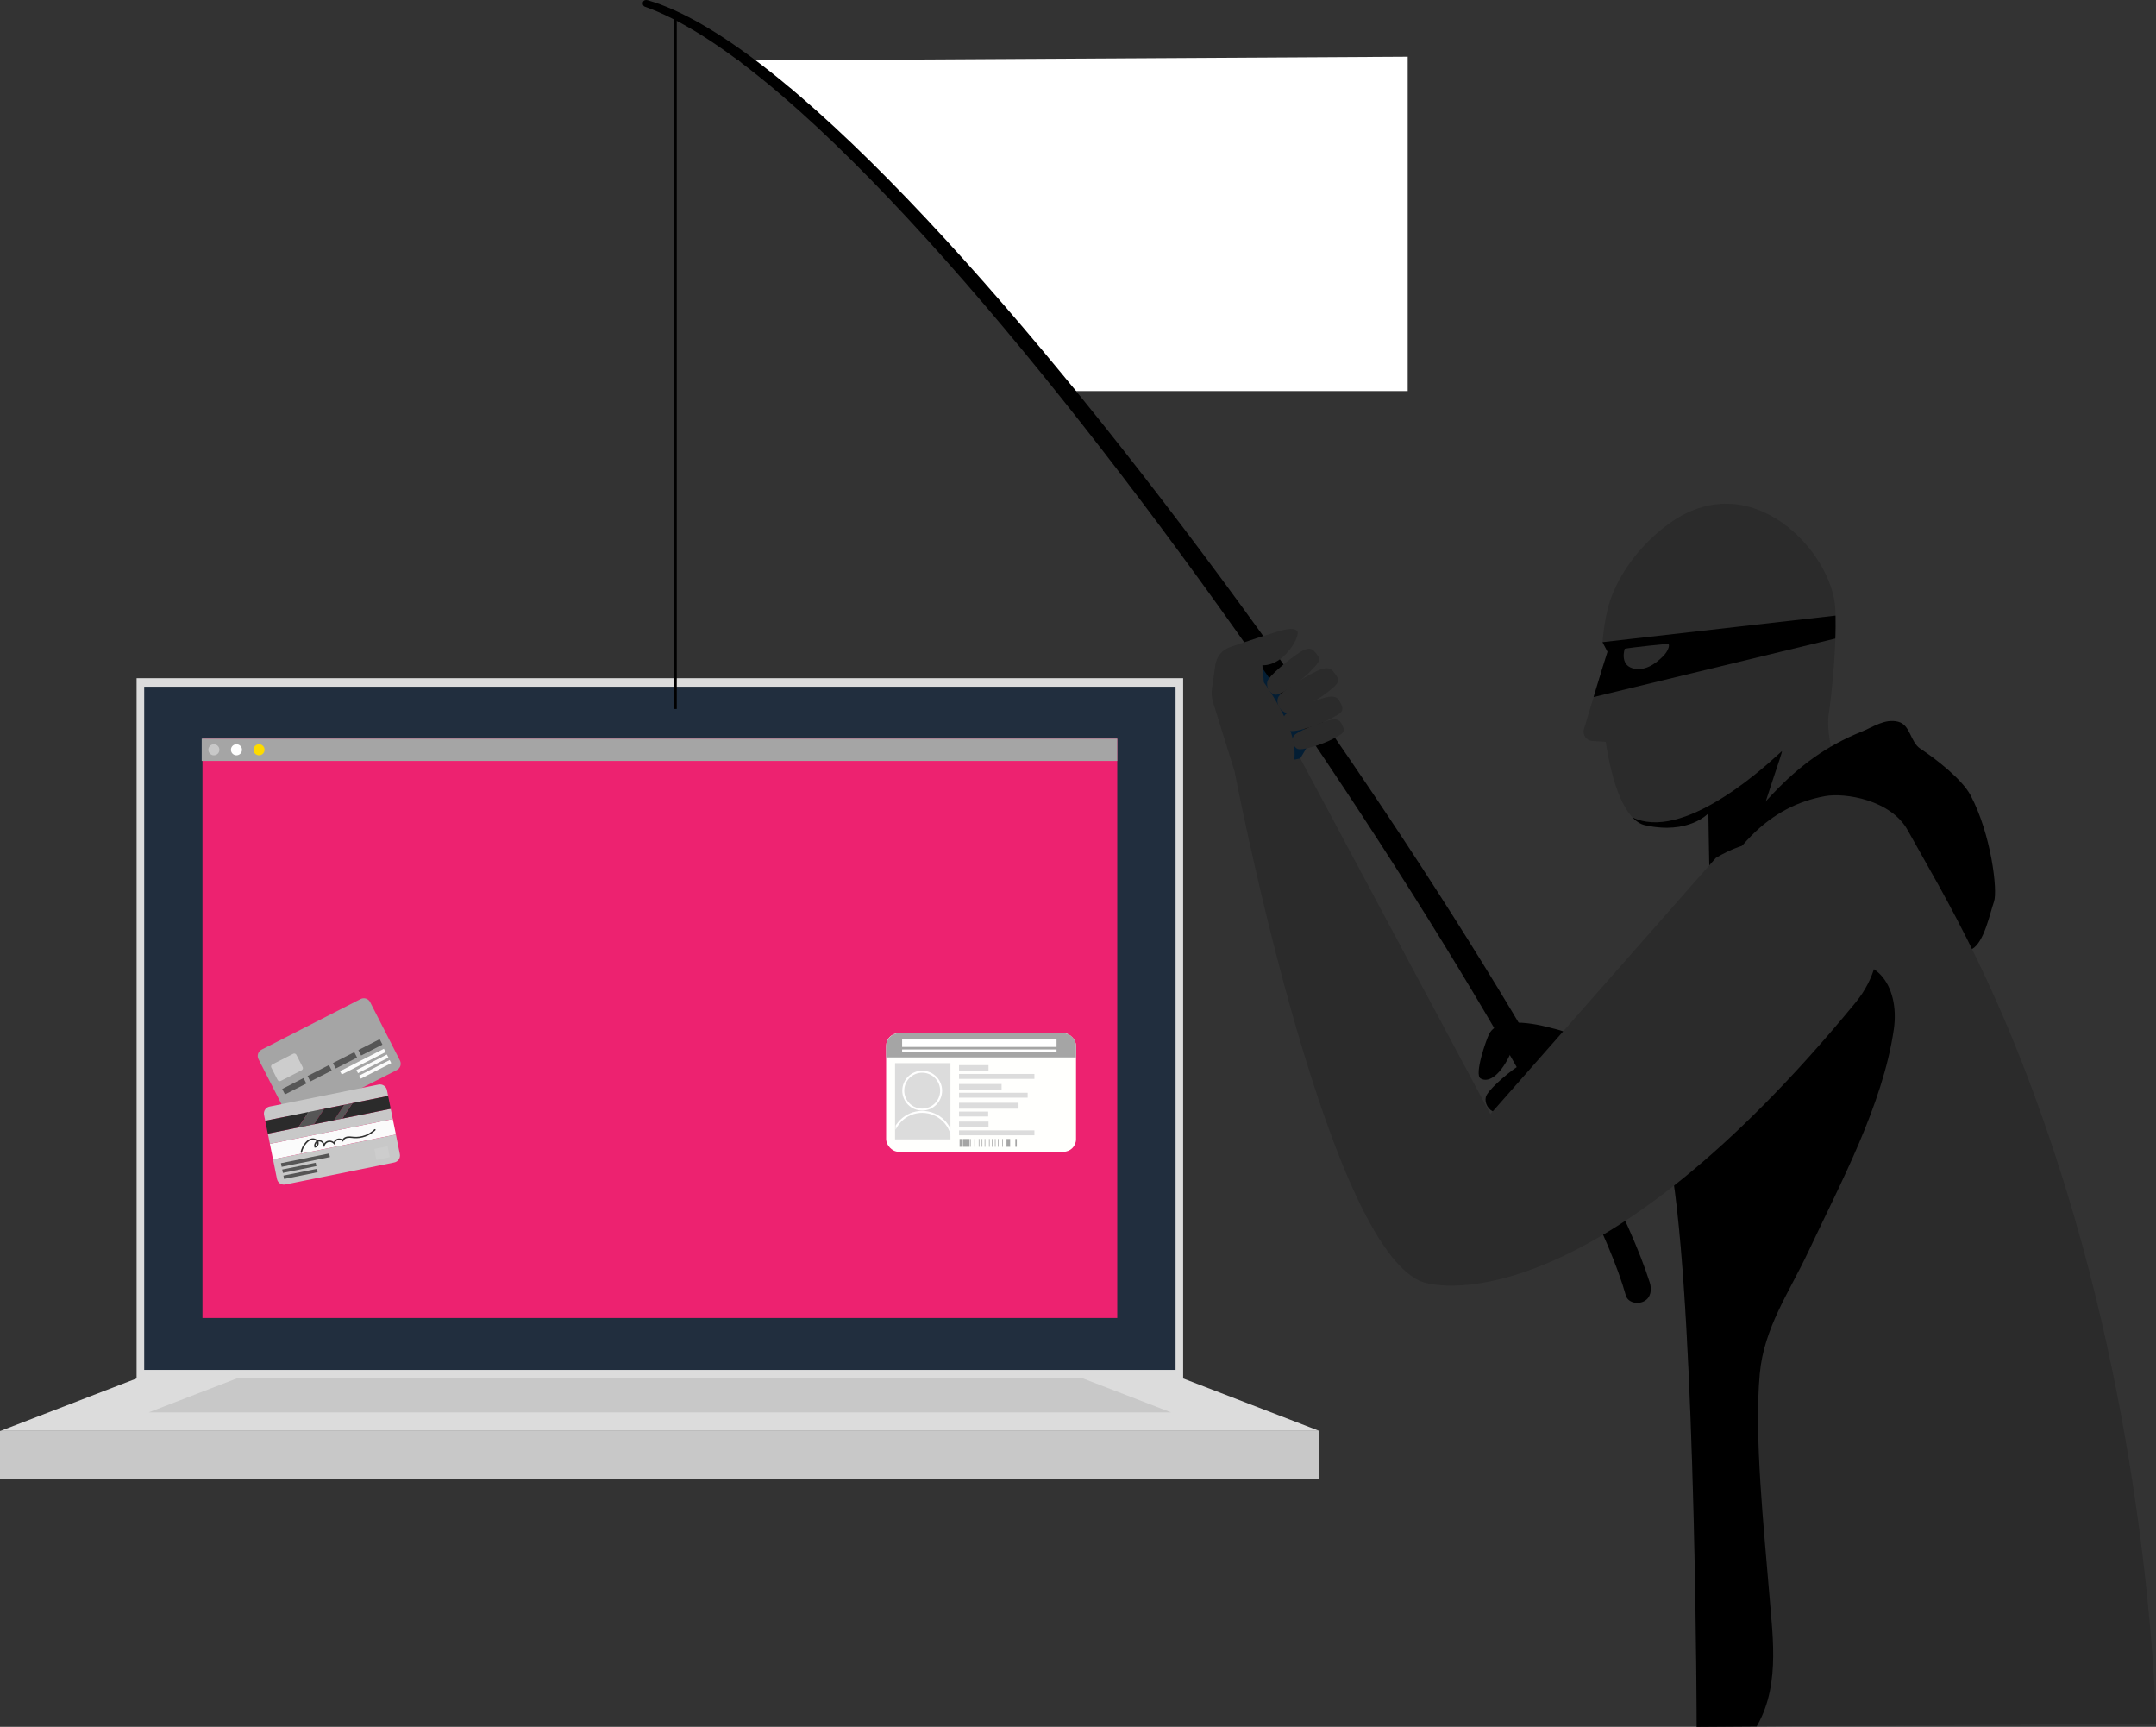 <?xml version="1.0" encoding="UTF-8"?><svg id="Layer_2" xmlns="http://www.w3.org/2000/svg" xmlns:xlink="http://www.w3.org/1999/xlink" viewBox="0 0 1093.39 875.5"><rect x="0" y="0" width="1093.39" height="875.5" fill="#333333" stroke="none"/><defs><style>.cls-1{fill:#cdcdcd;}.cls-1,.cls-2,.cls-3,.cls-4,.cls-5,.cls-6,.cls-7,.cls-8,.cls-9,.cls-10,.cls-11,.cls-12,.cls-13,.cls-14,.cls-15,.cls-16,.cls-17,.cls-18,.cls-19,.cls-20{stroke-width:0px;}.cls-2{fill:#dcdcdc;}.cls-3{fill:#041e34;}.cls-3,.cls-5,.cls-6,.cls-9{fill-rule:evenodd;}.cls-4{fill:#c8c8c8;}.cls-5{fill:gray;}.cls-21{stroke:#fff;stroke-miterlimit:10;}.cls-21,.cls-8,.cls-10{fill:none;}.cls-22{clip-path:url(#clippath-2);}.cls-9,.cls-11{fill:#2b2b2b;}.cls-23{clip-path:url(#clippath-1);}.cls-10{clip-rule:evenodd;}.cls-12{fill:#fff;}.cls-24{clip-path:url(#clippath);}.cls-13{fill:#ed2270;}.cls-14{fill:#a5a5a5;}.cls-15{fill:#565656;}.cls-16{fill:#fbfbfb;}.cls-17{fill:#212e3e;}.cls-18{fill:#fddb00;}.cls-19{fill:#fffffd;}.cls-20{fill:#303030;}</style><clipPath id="clippath"><rect class="cls-8" x="454.2" y="539.03" width="28.09" height="38.64"/></clipPath><clipPath id="clippath-1"><path class="cls-10" d="m812.68,325.56c.83-9.19,2.36-17.25,4.58-23.04,5.58-14.56,16.18-27.36,28.32-36.42,42.35-31.65,84.17,14.12,85.2,43.02.9,25.14-3.59,54.73-3.59,54.73,0,0-1.85,22.6,14.57,40.75,4.12,4.55-74.52,57.27-74.53,56.54-.04-3.08-.85-48.81-.85-48.81,0,0-9.86,10.95-32.02,6.08-10.06-2.21-16.74-20.42-20.04-42.31,0,0-3.52-.23-6.86-.44-1.42-.09-2.72-.83-3.54-2-.81-1.17-1.04-2.65-.63-4.01,3.35-11.21,10.65-35.53,11.94-39.19l-2.55-4.89Z"/></clipPath><clipPath id="clippath-2"><path class="cls-10" d="m855.6,479.74c19.66-52.32,43.41-71.25,69.98-76.11,10.09-1.84,33.39,1.9,41.89,17.31,17.44,31.63,49.56,82.08,80.48,182.59,43.39,141.02,45.44,270.36,45.44,270.36l-232.94,1.61s-.34-200.24-12.02-278.35c-8.64-57.75,6.81-116.43,7.18-117.41Z"/></clipPath></defs><g id="grafismos"><polygon class="cls-12" points="374.43 30.69 401.26 44.99 444.92 90.68 503.21 151.44 545.7 198.27 713.9 198.27 713.9 28.75 374.43 30.69"/><rect class="cls-2" x="69.27" y="343.84" width="530.75" height="355.03"/><rect class="cls-17" x="73.13" y="348.17" width="523.04" height="346.37"/><polygon class="cls-2" points=".14 725.5 69.27 698.88 600.02 698.88 669.15 725.5 .14 725.5"/><polygon class="cls-4" points="75.44 716.06 120.05 698.88 549.24 698.88 593.85 716.06 75.44 716.06"/><rect class="cls-13" x="102.68" y="374.49" width="463.92" height="293.74"/><rect class="cls-14" x="102.29" y="374.49" width="464.31" height="11.3"/><circle class="cls-4" cx="108.47" cy="380.14" r="2.8"/><circle class="cls-12" cx="119.92" cy="380.14" r="2.8"/><circle class="cls-18" cx="131.37" cy="380.14" r="2.8"/><polygon class="cls-4" points="0 725.5 0 749.97 669.15 749.97 669.15 725.5 .14 725.5 0 725.5"/><path class="cls-14" d="m202.82,537.67l-15.11-29.59c-.9-1.77-3.07-2.47-4.83-1.57l-4.18,2.14-46.04,23.52c-1.77.9-2.47,3.07-1.57,4.83l15.11,29.59c.9,1.77,3.07,2.47,4.83,1.57l10.06-5.14,40.17-20.51c1.77-.9,2.47-3.07,1.57-4.83Z"/><rect class="cls-1" x="138.44" y="536.42" width="14.27" height="9.39" rx="1.17" ry="1.17" transform="translate(-230.19 125.42) rotate(-27.05)"/><rect class="cls-15" x="143.19" y="549.13" width="12.16" height="3.11" transform="translate(-234.14 128.15) rotate(-27.05)"/><rect class="cls-15" x="156.06" y="542.56" width="12.16" height="3.11" transform="translate(-229.74 133.28) rotate(-27.05)"/><rect class="cls-15" x="168.92" y="535.99" width="12.16" height="3.11" transform="translate(-225.34 138.42) rotate(-27.05)"/><rect class="cls-15" x="181.79" y="529.42" width="12.16" height="3.11" transform="translate(-220.95 143.55) rotate(-27.05)"/><rect class="cls-16" x="171.5" y="537.33" width="24.97" height="1.89" transform="translate(592.66 933.97) rotate(152.95)"/><rect class="cls-16" x="180.17" y="538.52" width="17.33" height="1.75" transform="translate(602.35 933.88) rotate(152.95)"/><rect class="cls-16" x="181.6" y="541.32" width="17.33" height="1.75" transform="translate(606.32 938.52) rotate(152.95)"/><rect class="cls-16" x="137.04" y="573.56" width="63.58" height="8.03" transform="translate(-111.02 44.86) rotate(-11.42)"/><path class="cls-4" d="m140.46,597.73c.39,1.94,2.29,3.2,4.23,2.81l55.28-11.17c1.94-.39,3.2-2.29,2.81-4.23l-2-9.92-62.32,12.59,2,9.92Z"/><path class="cls-4" d="m196.23,552.68c-.39-1.94-2.29-3.2-4.23-2.81l-27.64,5.58-27.64,5.58c-1.94.39-3.2,2.29-2.81,4.23l.6,2.96,62.32-12.59-.6-2.96Z"/><rect class="cls-4" x="135.72" y="568.4" width="63.58" height="5.3" transform="translate(-109.75 44.47) rotate(-11.42)"/><polygon class="cls-11" points="134.5 568.23 135.82 574.75 151.26 571.63 156.47 563.79 134.5 568.23"/><polygon class="cls-15" points="156.47 563.79 151.26 571.63 159.24 570.01 164.45 562.18 156.47 563.79"/><polygon class="cls-11" points="196.83 555.64 178.78 559.28 173.58 567.12 198.14 562.16 196.83 555.64"/><polygon class="cls-15" points="174.6 560.13 169.4 567.96 173.58 567.12 178.78 559.28 174.6 560.13"/><polygon class="cls-11" points="164.45 562.18 159.24 570.01 169.4 567.96 174.6 560.13 164.45 562.18"/><rect class="cls-15" x="142.4" y="587.24" width="24.97" height="1.89" transform="translate(-113.39 42.31) rotate(-11.42)"/><rect class="cls-15" x="143.11" y="591.21" width="17.33" height="1.75" transform="translate(-114.22 41.77) rotate(-11.42)"/><rect class="cls-15" x="143.73" y="594.29" width="17.33" height="1.75" transform="translate(-114.82 41.96) rotate(-11.42)"/><rect class="cls-1" x="190.29" y="581.78" width="6.88" height="5.63" transform="translate(-111.91 49.93) rotate(-11.42)"/><path class="cls-20" d="m190.36,572.56c-.14-.14-.37-.14-.51,0-2.72,2.67-6.62,4.09-10.42,3.79-.27-.02-.53-.05-.8-.08-.78-.08-1.59-.17-2.4-.06-.91.12-1.99.58-2.54,1.49-.75-.49-1.72-.63-2.58-.36-.82.26-1.5.88-1.85,1.66-.87-.67-2.07-.91-3.12-.58-.71.23-1.33.71-1.75,1.33-.1-.23-.23-.46-.4-.67-.55-.69-1.35-1.09-2.14-1.06-.27,0-.53.07-.78.17-.74-.9-2.03-1.2-3.06-1-1.07.2-2.1.86-3.07,1.95-1.25,1.39-2.11,3.1-2.49,4.93-.04.19.08.38.28.43.05.01.1.01.15,0,.14-.03.25-.13.28-.28.36-1.71,1.16-3.3,2.33-4.6.87-.97,1.77-1.55,2.67-1.72.75-.14,1.72.05,2.29.66-.24.19-.46.42-.64.68-.49.73-.62,1.62-.35,2.36l.1.26.28-.03c.61-.07,1.14-.45,1.47-1.05.34-.62.39-1.36.15-1.97.14-.05.29-.07.44-.08.57-.02,1.14.27,1.55.79.32.41.48.9.46,1.36-.03.13-.05.26-.07.4l.7.14c.04-.14.06-.28.08-.42.22-.87.91-1.62,1.77-1.89.97-.31,2.12,0,2.8.77l.47.53.15-.69c.17-.78.8-1.46,1.56-1.7.76-.24,1.66-.04,2.25.5l.4.36.18-.5c.33-.9,1.37-1.35,2.17-1.46.72-.1,1.45-.02,2.23.06.27.03.55.06.82.08,4,.31,8.11-1.19,10.98-4,.14-.14.14-.37,0-.51Zm-29.7,7.9c-.15.28-.37.49-.61.6-.07-.46.05-.96.35-1.4.12-.18.26-.33.41-.46.12.4.07.87-.15,1.27Z"/><rect class="cls-19" x="449.39" y="523.82" width="96.31" height="60.13" rx="6.38" ry="6.38"/><path class="cls-14" d="m539.07,523.82h-83.05c-3.66,0-6.63,2.97-6.63,6.63v5.66h96.31v-5.66c0-3.66-2.97-6.63-6.63-6.63Z"/><rect class="cls-12" x="457.5" y="526.85" width="78.32" height="3.95"/><rect class="cls-12" x="457.5" y="532.08" width="78.32" height="1.21"/><rect class="cls-2" x="486.35" y="540.04" width="14.96" height="2.99"/><rect class="cls-2" x="486.35" y="544.5" width="38.24" height="2.49"/><rect class="cls-2" x="486.35" y="549.58" width="21.6" height="2.99"/><rect class="cls-2" x="486.35" y="554.03" width="34.82" height="2.49"/><rect class="cls-2" x="486.35" y="559.11" width="30.19" height="2.99"/><rect class="cls-2" x="486.35" y="563.57" width="14.79" height="2.49"/><rect class="cls-2" x="486.35" y="568.64" width="14.96" height="2.99"/><rect class="cls-2" x="486.35" y="573.1" width="38.24" height="2.49"/><rect class="cls-2" x="453.92" y="539.03" width="28.09" height="38.64"/><g class="cls-24"><circle class="cls-21" cx="467.68" cy="552.96" r="9.6"/><circle class="cls-21" cx="467.68" cy="579.12" r="15.4"/></g><rect class="cls-14" x="486.64" y="577.46" width="1.11" height="3.97"/><rect class="cls-14" x="488.29" y="577.46" width="3.39" height="3.97"/><rect class="cls-14" x="491.95" y="577.46" width=".33" height="3.97"/><rect class="cls-14" x="494.15" y="577.46" width=".33" height="3.97"/><rect class="cls-14" x="496.35" y="577.46" width=".33" height="3.97"/><rect class="cls-14" x="497.85" y="577.46" width=".33" height="3.97"/><rect class="cls-14" x="499.35" y="577.46" width=".33" height="3.97"/><rect class="cls-14" x="501.55" y="577.46" width=".33" height="3.97"/><rect class="cls-14" x="503.05" y="577.46" width=".33" height="3.97"/><rect class="cls-14" x="504.55" y="577.46" width=".33" height="3.97"/><rect class="cls-14" x="506.05" y="577.46" width=".33" height="3.97"/><rect class="cls-14" x="508.24" y="577.46" width=".33" height="3.97"/><rect class="cls-14" x="510.44" y="577.46" width="1.85" height="3.97"/><rect class="cls-14" x="514.91" y="577.46" width=".76" height="3.97"/><polygon class="cls-3" points="639.79 390.98 655.77 390.65 672.03 363.32 632.82 327.93 621.5 353.14 639.79 390.98"/><path class="cls-9" d="m812.68,325.56c.83-9.19,2.36-17.25,4.58-23.04,5.58-14.56,16.18-27.36,28.32-36.42,42.35-31.65,84.17,14.12,85.2,43.02.9,25.14-3.59,54.73-3.59,54.73,0,0-1.85,22.6,14.57,40.75,4.12,4.55-74.52,57.27-74.53,56.54-.04-3.08-.85-48.81-.85-48.81,0,0-9.86,10.95-32.02,6.08-10.06-2.21-16.74-20.42-20.04-42.31,0,0-3.52-.23-6.86-.44-1.42-.09-2.72-.83-3.54-2-.81-1.17-1.04-2.65-.63-4.01,3.35-11.21,10.65-35.53,11.94-39.19l-2.55-4.89Z"/><path class="cls-6" d="m808.16,353.41l122.61-29.68c.12-3.87.16-7.77.09-11.62l-118.18,13.45,2.55,4.89c-.81,2.29-3.98,12.73-7.07,22.96Z"/><path class="cls-9" d="m823.97,328.92c3.34-.67,21.96-2.67,22.2-2.38.41.49.16,1.42-.01,1.95-.53,1.63-1.54,2.99-2.72,4.2-4.02,4.1-9.7,7.89-15.59,6.09-6.54-2-3.88-9.87-3.88-9.87Z"/><g class="cls-23"><path class="cls-6" d="m817.91,405.22c3.23,2.26,5.36,9.58,17.01,11.36,28.58,4.36,68.6-36.07,68.78-35.73.31.59-8.2,24.15-10.15,32.19-2.63,10.82-4.51,21.86-5.12,32.98-.18,3.19.06,6.39.07,9.59,0,.53.49,2.71.13,3.08-1.88,1.9-5.61,1.84-8.08,2.19-5.77.83-11.43,2.31-17.16,3.36-4.17.77-8.3,1.75-12.45,2.62-1.53.32-3.85,1.1-5.39.45-1.54-.64-24.87-59.05-27.1-61.59"/></g><path class="cls-6" d="m875.59,447.27c3.18-9.54,5.06-19.52,10.11-28.35,3.62-6.34,8.49-11.32,13.46-16.57,13.19-13.94,26.98-24.18,44.84-31.36,5.96-2.39,11.86-6.77,18.56-5.1,6.4,1.6,6.06,10.26,11.38,13.74,7.65,5,21.07,15.39,25.41,23.58,10.44,19.67,13.85,48.37,11.9,53.87-2.14,6.05-4.93,20.6-11.16,24.08-4.96,2.77-11.32-14.44-13.75-17.91-3.97-5.68-6.33-12.22-10.03-18.04-5-7.86-12.84-14.58-19.96-20.46-6.15-5.07-14.55-5.53-22.17-5.68-17.09-.33-30.65,7.16-44.17,16.34-3.69,2.5-8.11,4.23-11.44,7.22"/><path class="cls-6" d="m326.91,3.33c142.71,50.62,465.97,540.02,497.59,653.4,1.05,3.75,6.01,4.77,9.35,2.96,3.35-1.81,3.97-5.8,2.79-9.51C796.62,524,465.46,39.87,328.54.13c-.95-.27-1.94-.13-2.4.75-.45.88-.11,1.98.76,2.46Z"/><path class="cls-9" d="m855.6,479.74c19.66-52.32,43.41-71.25,69.98-76.11,10.09-1.84,33.39,1.9,41.89,17.31,17.44,31.63,49.56,82.08,80.48,182.59,43.39,141.02,45.44,270.36,45.44,270.36l-232.94,1.61s-.34-200.24-12.02-278.35c-8.64-57.75,6.81-116.43,7.18-117.41Z"/><g class="cls-22"><path class="cls-6" d="m877.16,542.43c12.48-20.79,28.23-39.64,50.32-50.59,22.7-11.25,36.26,7.5,32.94,30.12-5.63,38.33-26.97,77.78-43.35,112.63-9.64,20.52-22.48,38.55-24.62,61.86-2.93,31.86,2.17,78.83,4.82,111.62,1.92,23.62,5.81,49.28-8.27,70.2-12.31,18.3-62.34,16.41-75.1-13.17-9.49-22,10.62-93.88,7.64-112.99-3.47-22.3-1.35-106.1,7.95-124.65,12.35-24.64,47.66-85.05,47.66-85.05Z"/></g><path class="cls-6" d="m780.55,541.54c-2.84-3.16-4.58-5.13-10.98-.79-6.39,4.35-15.29,12.3-16.05,15.43-.76,3.13,1.32,6.8,4.74,7.78,3.42.98,13.23-6.64,18.35-12.05s6.78-7.22,3.94-10.38Z"/><path class="cls-9" d="m667.91,331.86c-2.2-2.79-3.56-4.53-9.02-.96-5.45,3.57-15.38,11.79-16.13,14.45-.76,2.67.8,5.88,3.58,6.81,2.77.93,13.44-6.97,17.89-11.48,4.45-4.52,5.89-6.03,3.68-8.82Z"/><path class="cls-5" d="m815.05,577c-3.12-2.88-5.05-4.67-11.01.25-5.95,4.93-16.51,15.88-16.97,19.07-.46,3.19,1.95,6.64,5.45,7.3,3.49.65,15-10.05,19.58-15.91,4.59-5.86,6.07-7.82,2.95-10.7Z"/><path class="cls-9" d="m677.68,342.44c-2.25-3.21-3.64-5.21-10.09-2.11-6.45,3.09-18.33,10.54-19.41,13.26-1.08,2.72.42,6.29,3.47,7.61,3.05,1.32,15.74-5.71,21.14-9.92,5.4-4.21,7.15-5.63,4.89-8.84Z"/><path class="cls-5" d="m822.05,590.54c-2.37-3.14-3.84-5.1-10.09-1.58-6.25,3.52-17.69,11.78-18.64,14.61-.95,2.83.69,6.39,3.77,7.56s15.34-6.7,20.5-11.3c5.15-4.6,6.82-6.14,4.45-9.28Z"/><path class="cls-9" d="m680.28,357.38c-1.52-3.28-2.45-5.32-8.87-3.54-6.42,1.79-18.56,6.66-20,8.97-1.45,2.3-.69,5.79,1.88,7.49,2.56,1.69,15.37-2.67,21.02-5.65,5.65-2.97,7.49-3.98,5.97-7.27Z"/><path class="cls-5" d="m826.68,600.58c-2.05-2.72-3.32-4.41-8.72-1.37-5.4,3.04-15.3,10.18-16.11,12.63-.82,2.45.6,5.52,3.26,6.53,2.66,1.01,13.27-5.8,17.72-9.77,4.46-3.98,5.9-5.31,3.85-8.03Z"/><path class="cls-9" d="m681.06,368.39c-1.31-2.84-2.12-4.6-7.67-3.06-5.55,1.55-16.05,5.76-17.3,7.75-1.25,1.99-.59,5.02,1.63,6.47,2.22,1.46,13.3-2.31,18.18-4.88,4.88-2.57,6.47-3.45,5.16-6.28Z"/><path class="cls-6" d="m787.23,521.32c-3.52-.96-26.9-7.45-32.09,3.02-1.42,2.86-7.63,20.46-4.28,22.44,4.52,2.68,10.71-2.73,15.27-12.86l15.81,4.65,15.88,24.42s6.35-15.33,4.65-27.35c-1.7-12.02-11.72-13.36-15.24-14.32Z"/><path class="cls-9" d="m655.65,391.5c1.23-8.23,1.97-14.21-3.12-25.55-5.09-11.34-11.59-20-11.59-20l-.74-8.69s6.04.77,12.22-5.99c6.17-6.76,5.69-10.85,5.69-10.85,0,0-.58-2.15-5.25-1.42-4.37.69-19.89,5.93-28.92,9.04-4.04,1.33-6.98,4.84-7.59,9.05-.58,3.99-1.28,8.87-1.73,12.08-.32,2.28-.14,4.59.54,6.78,3.24,10.41,12.95,41.64,12.95,41.64,0,0,26.31,2.11,27.54-6.12Z"/><path class="cls-9" d="m942.98,445.27c-17.15-13.44-41.43-29.09-72.81-10.31l-114.35,129.89-96.4-180.33-33.26,6.83s44.72,234.31,93.46,257.87c12.23,5.91,93.08,15.23,221.23-140.71,20.9-25.43,8.83-53.32,2.14-63.24Z"/><rect class="cls-7" x="341.8" y="8.84" width="1.41" height="350.62"/></g></svg>